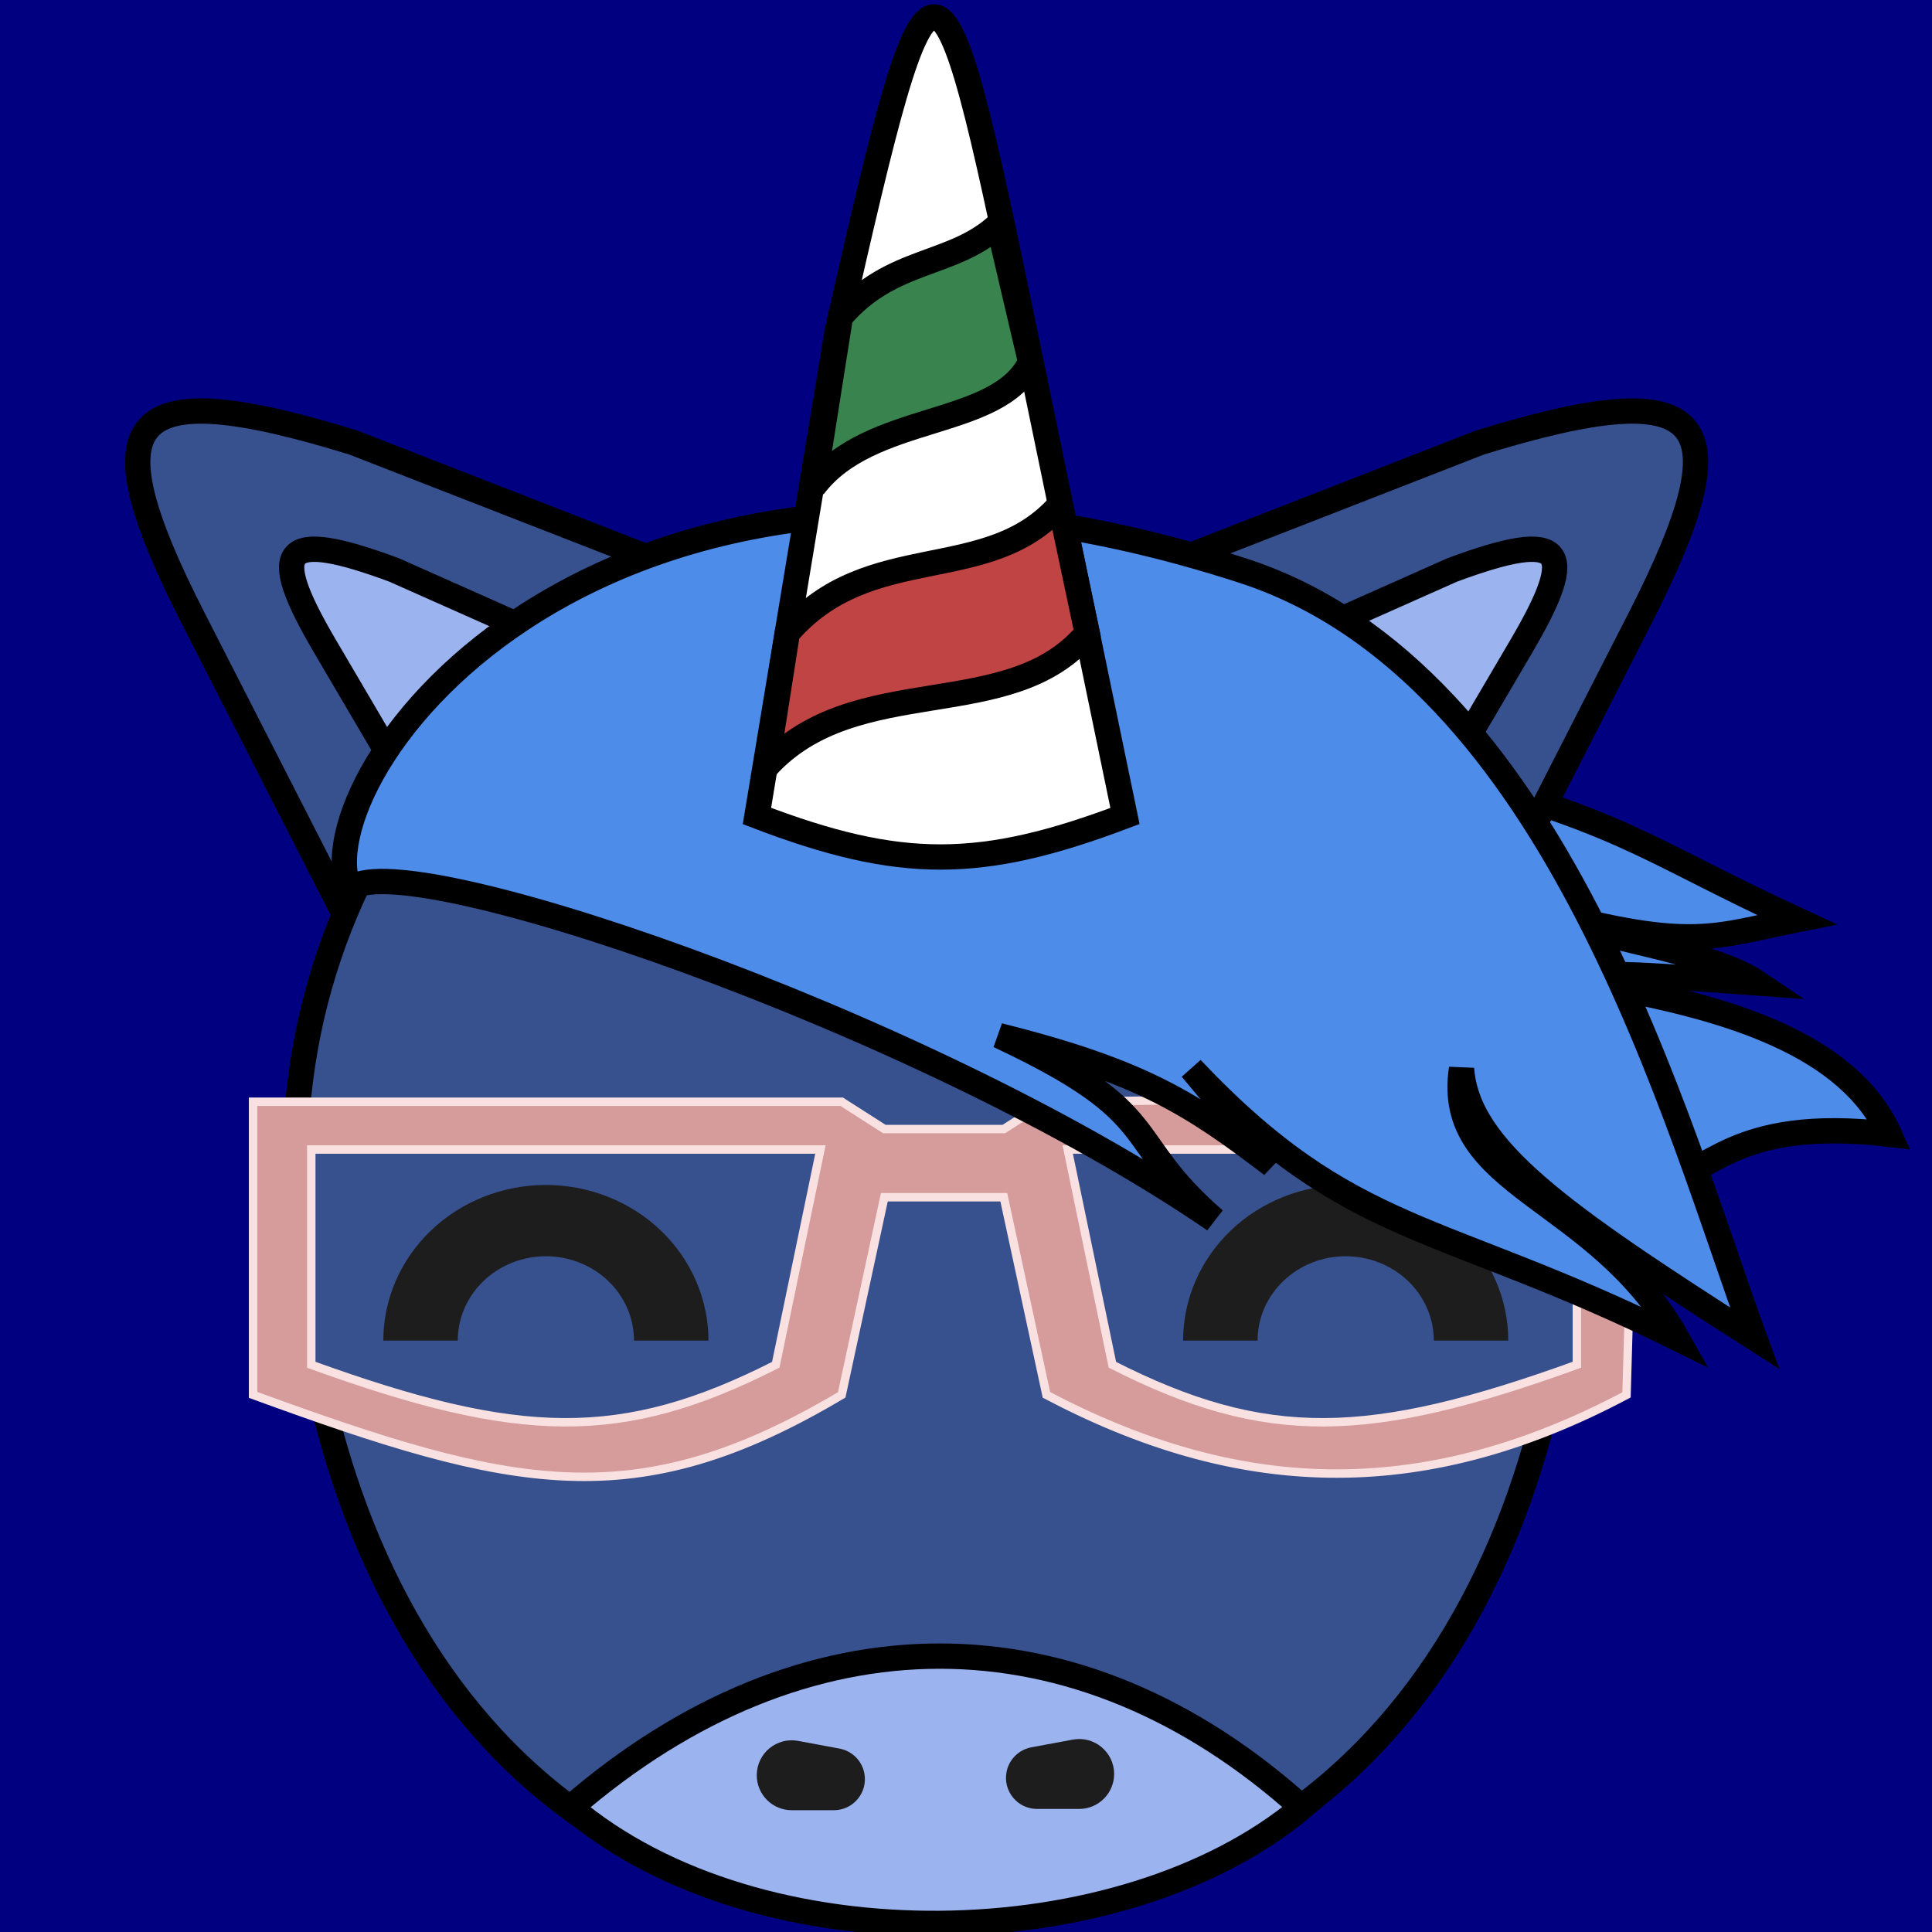 <?xml version="1.0" encoding="UTF-8" standalone="no"?>
<svg
   width="229"
   height="229"
   viewBox="0 0 229 229"
   fill="none"
   version="1.1"
   id="svg45"
   sodipodi:docname="fimionHead.svg"
   inkscape:export-filename="C:\Users\fimio\OneDrive\Pictures\Twitch\Unihorn\fimionLogo.png"
   inkscape:export-xdpi="96"
   inkscape:export-ydpi="96"
   inkscape:version="1.1 (c68e22c387, 2021-05-23)"
   xmlns:inkscape="http://www.inkscape.org/namespaces/inkscape"
   xmlns:sodipodi="http://sodipodi.sourceforge.net/DTD/sodipodi-0.dtd"
   xmlns="http://www.w3.org/2000/svg"
   xmlns:svg="http://www.w3.org/2000/svg">
  <sodipodi:namedview
     id="namedview47"
     pagecolor="#ffffff"
     bordercolor="#666666"
     borderopacity="1.0"
     inkscape:pageshadow="2"
     inkscape:pageopacity="0.0"
     inkscape:pagecheckerboard="0"
     showgrid="false"
     showguides="true"
     inkscape:guide-bbox="true"
     inkscape:zoom="3.6331878"
     inkscape:cx="97.297476"
     inkscape:cy="114.63762"
     inkscape:window-width="2560"
     inkscape:window-height="1377"
     inkscape:window-x="1912"
     inkscape:window-y="-8"
     inkscape:window-maximized="1"
     inkscape:current-layer="layer1">
    <sodipodi:guide
       position="-131.565,140.373"
       orientation="0.707,-0.707"
       id="guide49" />
    <sodipodi:guide
       position="-72.113,-2.8421709e-14"
       orientation="0,-1"
       id="guide51" />
  </sodipodi:namedview>
  <defs
     id="defs43">
    <clipPath
       id="clip0_362_4">
      <rect
         width="229"
         height="229"
         fill="white"
         id="rect40" />
    </clipPath>
  </defs>
  <g
     inkscape:groupmode="layer"
     id="layer1"
     inkscape:label="Background">
    <rect
       style="fill:#000080;stroke-width:0.932"
       id="rect96"
       width="300"
       height="300"
       x="-40"
       y="-35" />
  </g>
  <g
     inkscape:groupmode="layer"
     id="layer2"
     inkscape:label="Unicorn">
    <g
       clip-path="url(#clip0_362_4)"
       id="g38">
      <path
         d="M212.991 109.018C194.154 100.306 192.777 97.325 167.011 90.76L197.664 139.276C202.432 139.845 204.956 132.192 223.949 134.449C219.195 123.946 205.125 119.281 188.128 116.517C190.645 115.359 188.264 115.04 208.361 116.517C202.092 112.278 186.122 110.836 182.902 108.026C200.691 112.773 203.113 110.974 212.991 109.018Z"
         fill="#4E8CE9"
         stroke="black"
         stroke-width="3"
         id="path2" />
      <path
         d="M194.363 73.353C206.656 49.29 202.599 44.076 175.43 52.447L139.591 66.416C159.593 79.319 167.48 88.492 176.876 107.585C176.876 107.585 182.071 97.416 194.363 73.353Z"
         fill="#37508E"
         stroke="black"
         stroke-width="3"
         id="path4" />
      <path
         d="M180.332 76.583C187.197 64.896 185.473 62.617 172.149 67.548L154.452 75.418C163.475 80.68 166.865 84.66 170.565 93.21L180.332 76.583Z"
         fill="#9BB3EF"
         stroke="black"
         stroke-width="3"
         id="path6" />
      <path
         d="M22.932 73.353C10.64 49.29 14.697 44.076 41.866 52.447L77.705 66.416C57.703 79.319 49.816 88.492 40.42 107.585C40.42 107.585 35.225 97.416 22.932 73.353Z"
         fill="#37508E"
         stroke="black"
         stroke-width="3"
         id="path8" />
      <path
         d="M38.509 76.583C31.644 64.896 33.368 62.617 46.692 67.548L64.389 75.418C55.366 80.68 51.977 84.66 48.276 93.21L38.509 76.583Z"
         fill="#9BB3EF"
         stroke="black"
         stroke-width="3"
         id="path10" />
      <path
         d="M186.627 137.709C186.627 158.924 181.395 181.417 169.318 198.562C157.287 215.641 138.409 227.5 110.814 227.5C83.218 227.5 64.341 215.641 52.31 198.562C40.232 181.417 35.001 158.924 35.001 137.709C35.001 95.677 68.948 61.612 110.814 61.612C152.679 61.612 186.627 95.677 186.627 137.709Z"
         fill="#37508E"
         stroke="black"
         stroke-width="3"
         id="path12" />
      <path
         d="M67.65 214.24C95.298 190.318 127.73 190.318 154.314 214.24C133.047 232.054 89.981 233.072 67.65 214.24Z"
         fill="#9BB3EF"
         stroke="black"
         stroke-width="3"
         id="path14" />
      <path
         d="M99.767 130.593H29.998V165.336C60.79 176.589 75.29 179.881 99.767 165.336L104.823 141.905H118.979L124.034 165.336C146.214 177.024 167.993 178.498 192.792 165.336L193.803 129.785L124.034 130.593L118.979 133.825H104.823L99.767 130.593Z"
         fill="#D69B9B"
         stroke="#F9E1E1"
         id="path16" />
      <path
         d="M97.244 136.252H36.895V161.766C61.535 170.679 73.717 171.031 91.951 161.766L97.244 136.252Z"
         fill="#37508E"
         stroke="#F9E1E1"
         id="path18" />
      <path
         d="M126.557 136.252H186.906V161.766C162.266 170.679 150.084 171.031 131.851 161.766L126.557 136.252Z"
         fill="#37508E"
         stroke="#F9E1E1"
         id="path20" />
      <path
         d="M45.434 158.901C45.434 154.009 47.464 149.317 51.078 145.857C54.692 142.398 59.593 140.454 64.704 140.454C69.815 140.454 74.716 142.398 78.33 145.857C81.944 149.317 83.974 154.009 83.974 158.901L75.149 158.901C75.149 156.249 74.049 153.706 72.09 151.831C70.131 149.956 67.474 148.902 64.704 148.902C61.934 148.902 59.277 149.956 57.319 151.831C55.36 153.706 54.259 156.249 54.259 158.901L45.434 158.901Z"
         fill="#1D1D1D"
         id="path22" />
      <path
         d="M140.235 158.901C140.235 154.009 142.265 149.317 145.879 145.857C149.493 142.398 154.394 140.454 159.505 140.454C164.616 140.454 169.517 142.398 173.131 145.857C176.745 149.317 178.775 154.009 178.775 158.901L169.95 158.901C169.95 156.249 168.849 153.706 166.891 151.831C164.932 149.956 162.275 148.902 159.505 148.902C156.735 148.902 154.078 149.956 152.119 151.831C150.16 153.706 149.06 156.249 149.06 158.901L140.235 158.901Z"
         fill="#1D1D1D"
         id="path24" />
      <path
         d="M89.698 210.421C89.698 207.829 92.051 205.873 94.6 206.348L99.508 207.261C100.988 207.537 102.152 208.686 102.446 210.163V210.163C102.899 212.441 101.156 214.564 98.834 214.564H93.841C91.553 214.564 89.698 212.709 89.698 210.421V210.421Z"
         fill="#1D1D1D"
         id="path26" />
      <path
         d="M132.058 210.269C132.058 207.677 129.704 205.721 127.156 206.196L122.248 207.109C120.767 207.385 119.604 208.534 119.31 210.011V210.011C118.857 212.289 120.599 214.413 122.922 214.413H127.914C130.203 214.413 132.058 212.557 132.058 210.269V210.269Z"
         fill="#1D1D1D"
         id="path28" />
      <path
         d="M147.35 67.652C70.61 42.742 35.638 92.431 41.428 105.472C46.536 99.604 109.205 120.796 143.944 144.597C132.705 134.816 138.47 132.16 118.4 122.752C135.439 127.02 141.287 130.857 150.756 138.076L141.22 126.665C160.199 146.741 170.453 144.632 198.779 158.617C189.242 141.663 171.113 140.728 173.235 126.665C173.88 136.175 185.069 143.972 207.975 158.617C198.779 133.512 184.474 79.703 147.35 67.652Z"
         fill="#4E8CE9"
         stroke="black"
         stroke-width="3"
         id="path30" />
      <path
         d="M121.415 39.101C111.191 -10.285 110.509 -10.449 99.263 39.101L89.72 96.719C106.758 103.237 116.306 103.164 133.343 96.719L121.415 39.101Z"
         fill="white"
         stroke="black"
         stroke-width="3"
         id="path32" />
      <path
         d="M118.346 26.627C112.947 31.655 105.642 30.472 99.608 37.569L96.431 57.679C103.101 48.807 118.346 50.877 122.158 42.893L118.346 26.627Z"
         fill="#39834E"
         stroke="black"
         stroke-width="3"
         id="path34" />
      <path
         d="M125.642 59.821C117.134 69.562 103 63.778 93.319 75.042L90.839 90.873C101.4 79.304 119.775 86.002 128.869 75.042L125.642 59.821Z"
         fill="#C14444"
         stroke="black"
         stroke-width="3"
         id="path36" />
    </g>
  </g>
</svg>
